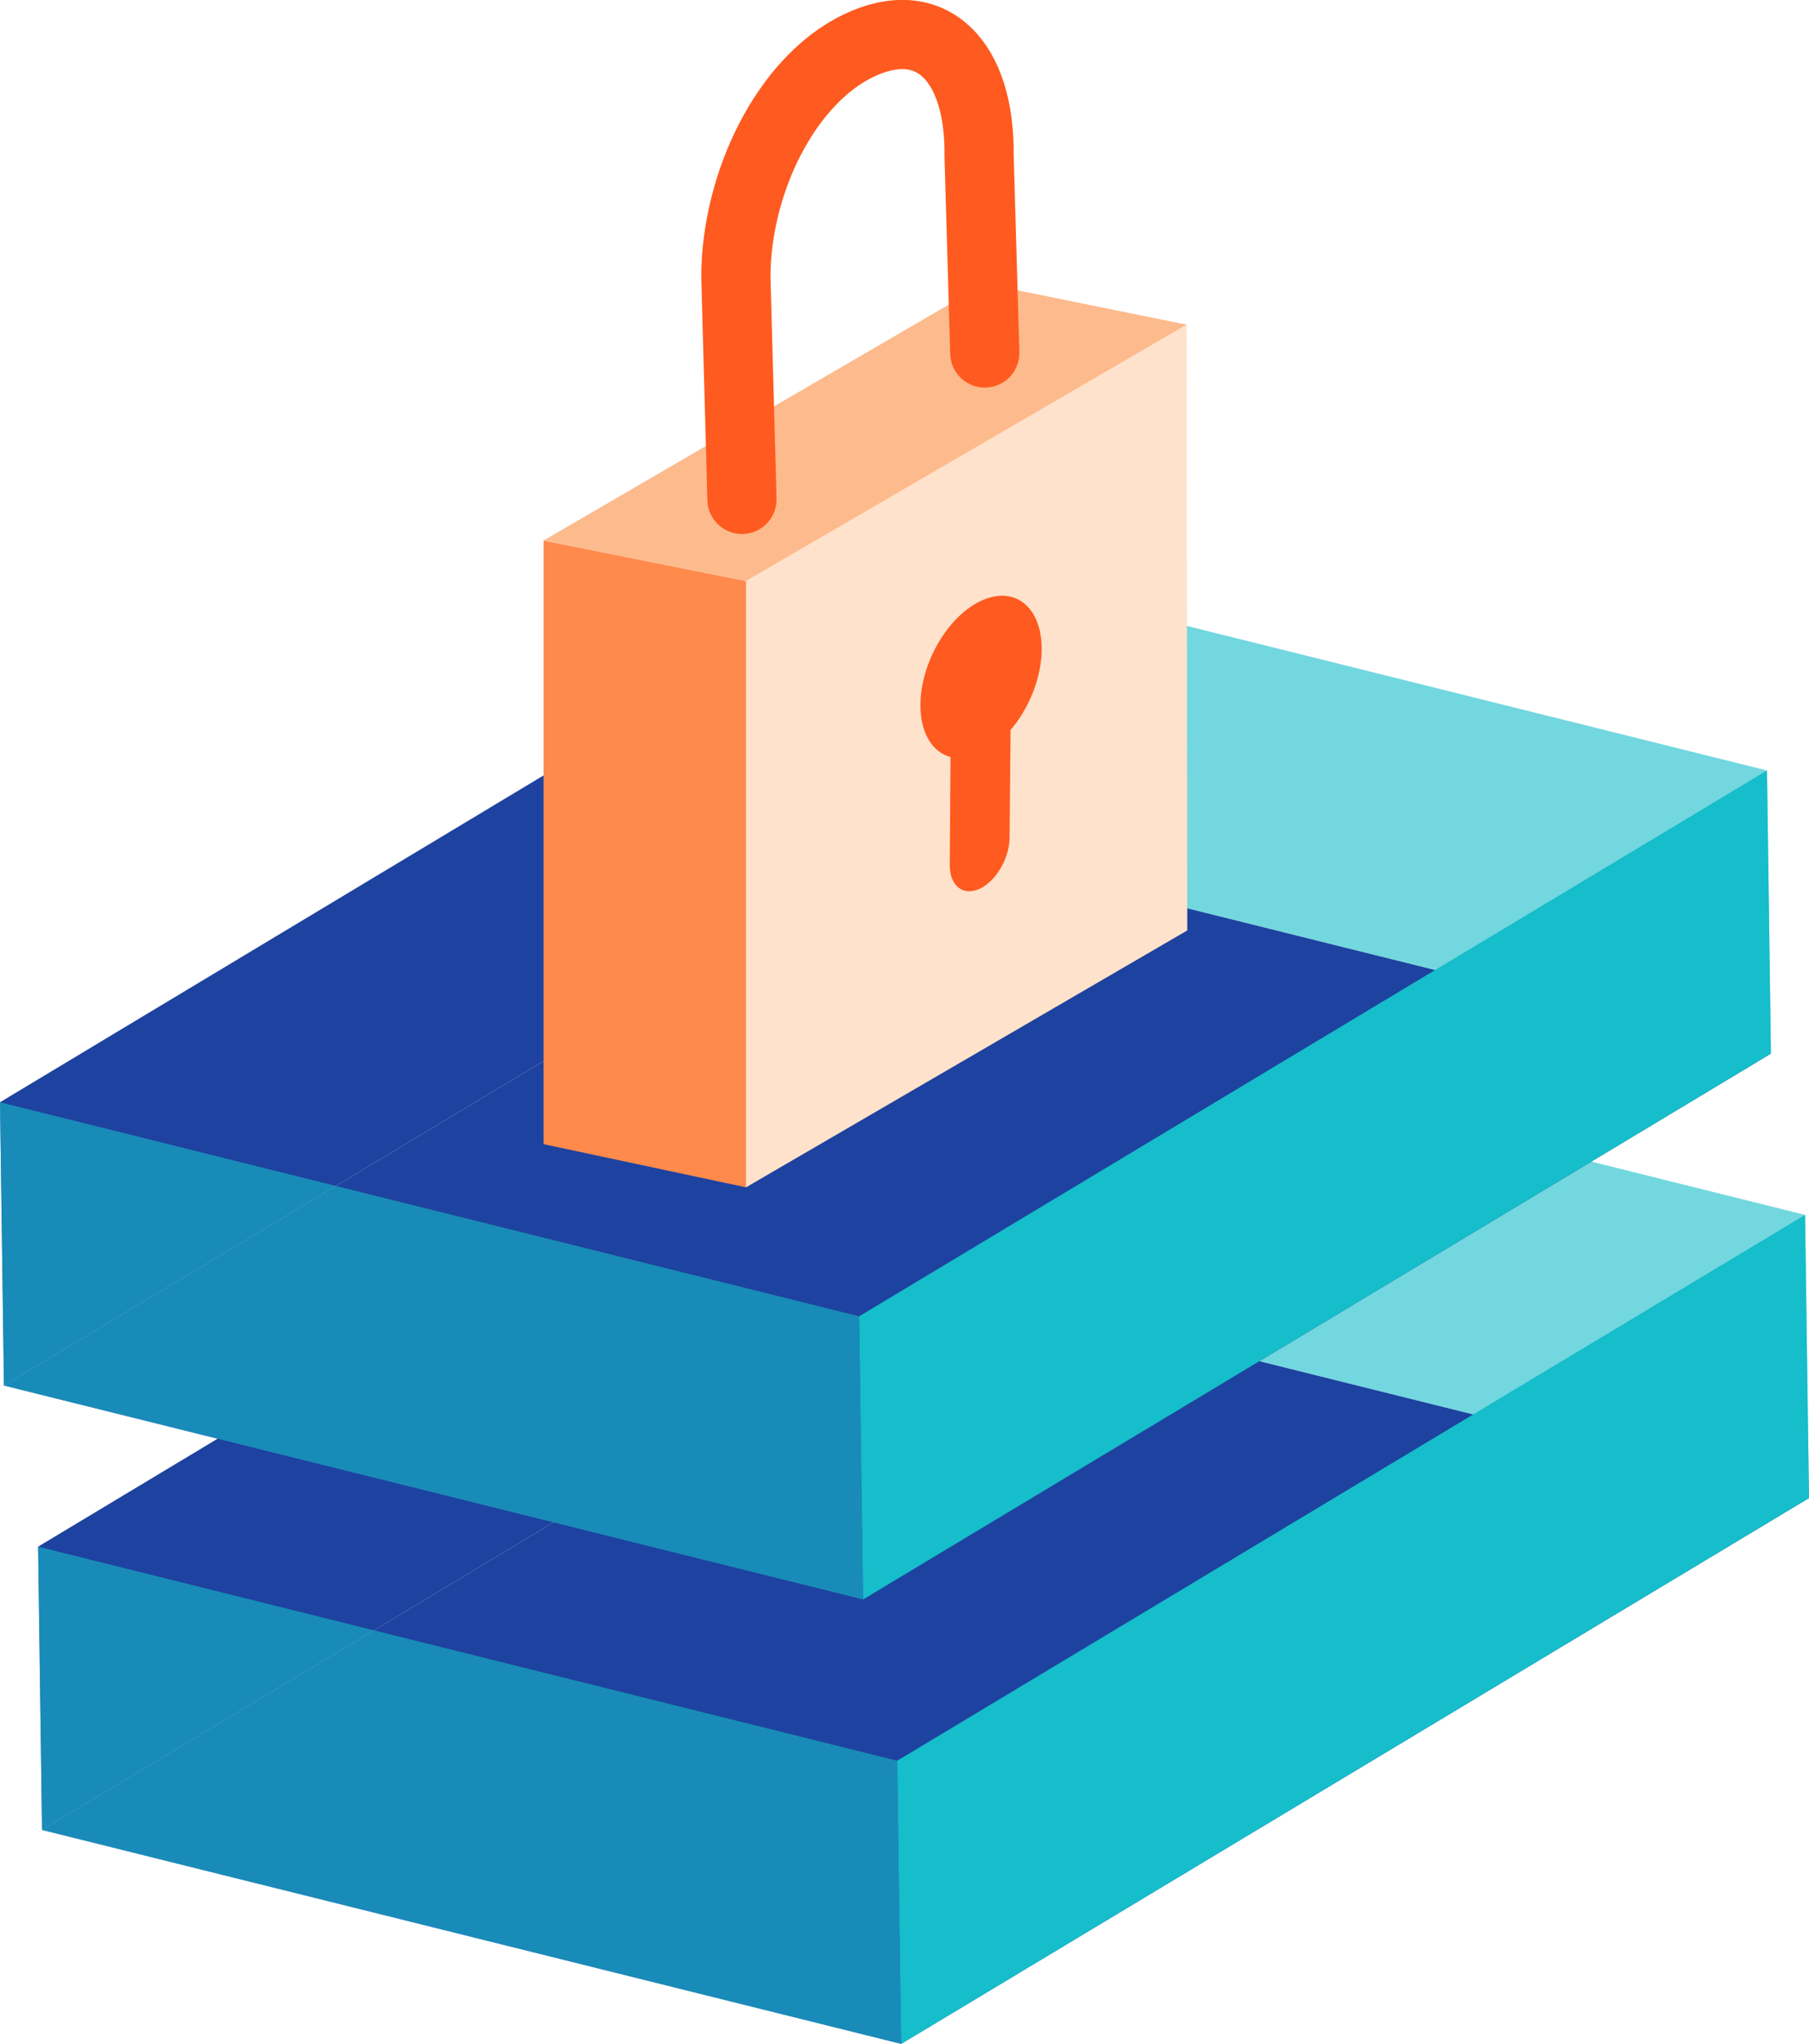 <?xml version="1.0" encoding="UTF-8"?>
<svg id="Layer_2" xmlns="http://www.w3.org/2000/svg" viewBox="0 0 142.51 160.97">
  <defs>
    <style>
      .cls-1 {
        fill: #fee2cb;
      }

      .cls-2 {
        fill: #fdba8c;
      }

      .cls-3 {
        fill: #ff5a1f;
      }

      .cls-4 {
        fill: #ff8a4c;
      }

      .cls-5 {
        isolation: isolate;
        opacity: .6;
      }

      .cls-5, .cls-6 {
        fill: #16bdca;
      }

      .cls-7 {
        fill: #1e429f;
      }

      .cls-8 {
        fill: none;
        stroke: #ff5a1f;
        stroke-linecap: round;
        stroke-linejoin: round;
        stroke-width: 5.45px;
      }
    </style>
  </defs>
  <g id="Layer_1-2" data-name="Layer_1">
    <g>
      <g>
        <polygon class="cls-7" points="3 121.81 3.31 144.12 74.83 101.13 74.52 78.82 3 121.81"/>
        <polygon class="cls-7" points="142.51 117.98 70.99 160.97 3.31 144.12 74.83 101.13 142.51 117.98"/>
        <polygon class="cls-5" points="142.51 117.98 142.2 95.68 74.52 78.82 74.83 101.13 142.51 117.98"/>
        <polygon class="cls-5" points="70.99 160.97 70.68 138.67 3 121.81 3.31 144.12 70.99 160.97"/>
        <polygon class="cls-6" points="70.68 138.67 70.99 160.97 142.51 117.98 142.2 95.68 70.68 138.67"/>
      </g>
      <g>
        <polygon class="cls-7" points="0 86.81 .31 109.12 71.83 66.13 71.52 43.82 0 86.81"/>
        <polygon class="cls-7" points="139.51 82.98 67.99 125.97 .31 109.12 71.83 66.13 139.51 82.98"/>
        <polygon class="cls-5" points="139.51 82.98 139.2 60.68 71.52 43.82 71.83 66.13 139.51 82.98"/>
        <polygon class="cls-5" points="67.99 125.97 67.68 103.67 0 86.81 .31 109.12 67.99 125.97"/>
        <polygon class="cls-6" points="67.68 103.67 67.99 125.97 139.51 82.98 139.2 60.68 67.68 103.67"/>
      </g>
      <g>
        <polygon class="cls-4" points="58.77 93.51 42.82 90.11 42.82 42.57 58.77 45.76 58.77 93.51"/>
        <polygon class="cls-1" points="93.53 73.28 58.77 93.51 58.77 45.76 93.48 25.57 93.53 73.28"/>
        <path class="cls-3" d="M82.06,51.18c.03-3.34-2.08-5.08-4.73-3.88-2.64,1.2-4.8,4.87-4.82,8.2-.01,2.23.94,3.74,2.37,4.12l-.06,8.5c-.01,1.63,1.03,2.47,2.33,1.89,1.3-.59,2.36-2.38,2.38-4.01l.08-8.51c1.44-1.68,2.43-4.07,2.45-6.31Z"/>
        <polygon class="cls-2" points="42.82 42.57 77.58 22.34 93.48 25.57 58.77 45.76 42.82 42.57"/>
        <path class="cls-8" d="M77.58,27.8l-.45-15.55c.09-7.41-3.71-11.4-9.46-8.67-5.74,2.73-9.67,10.81-9.7,18.17l.48,17.58"/>
      </g>
    </g>
  </g>
</svg>